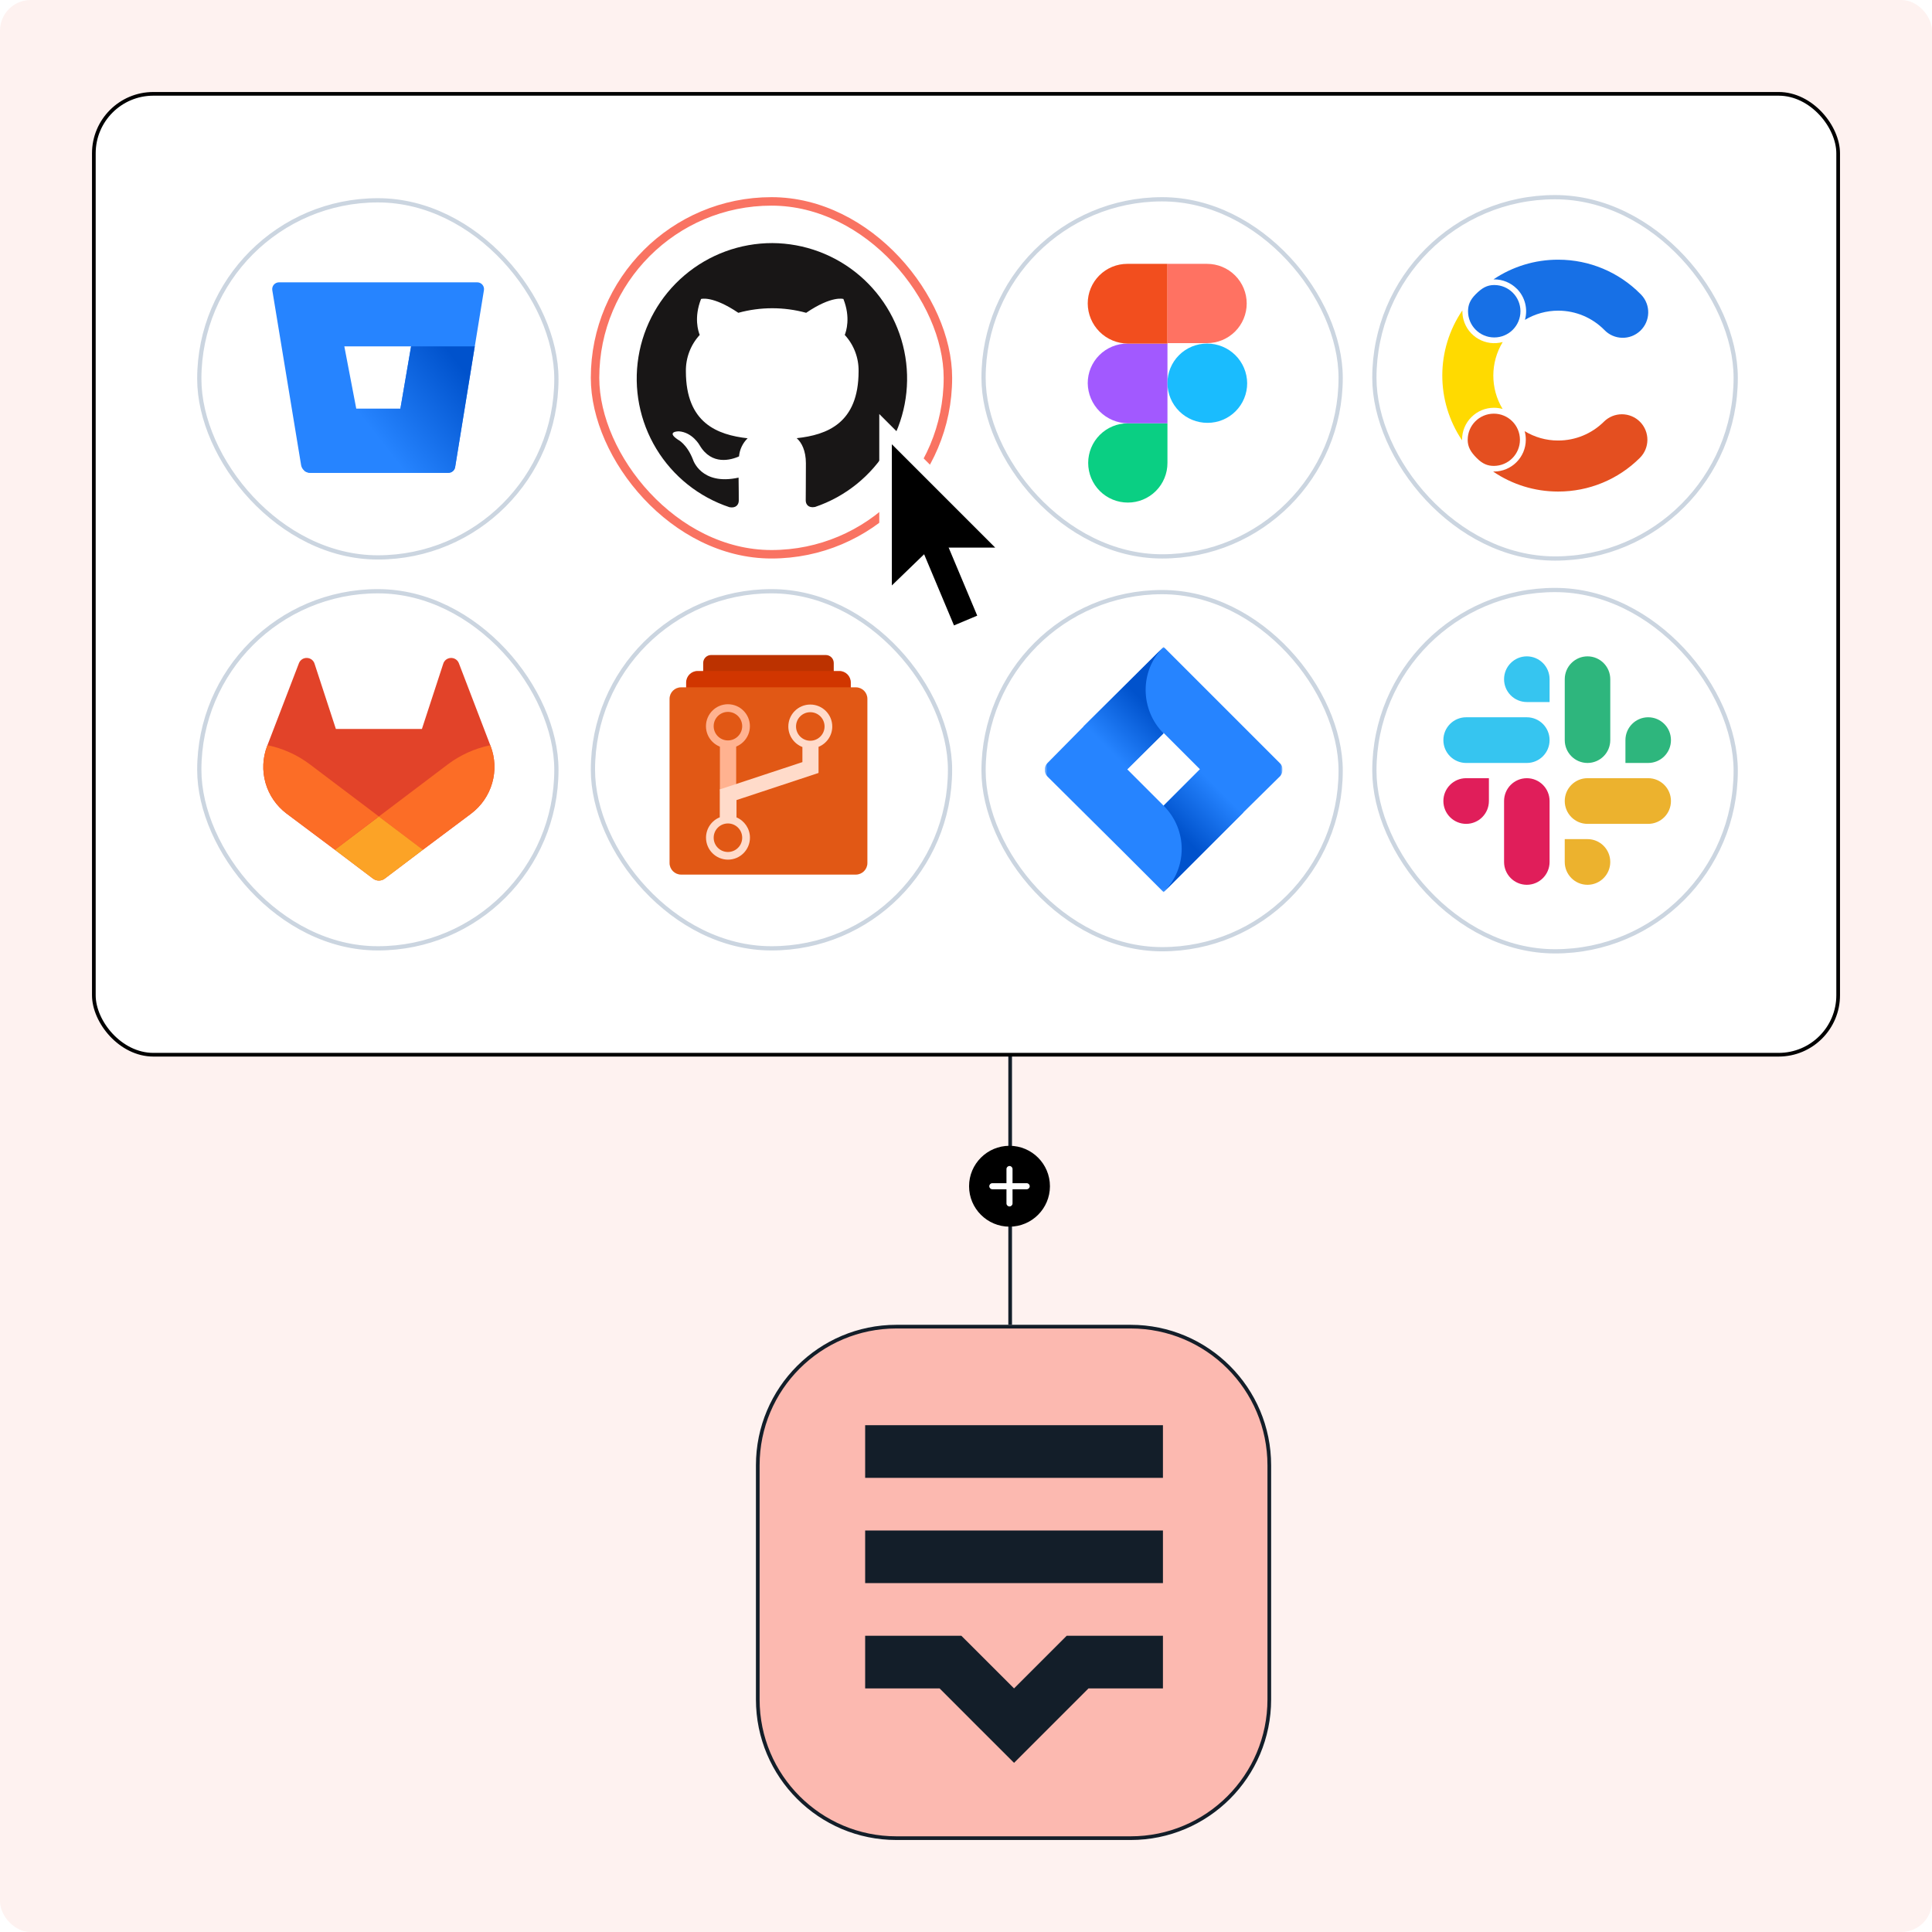 <?xml version="1.0"?>
<svg xmlns="http://www.w3.org/2000/svg" width="630" height="630" viewBox="0 0 630 630" fill="none">
<rect width="630.001" height="630.001" rx="10" fill="#FEF2F0"/>
<path d="M292.314 432.6H368.686C393.657 432.6 413.9 452.843 413.9 477.814V554.186C413.9 579.157 393.657 599.4 368.686 599.4H292.314C267.343 599.4 247.1 579.157 247.1 554.186V477.814C247.1 452.843 267.343 432.6 292.314 432.6Z" fill="#FCB9B0" stroke="#131E29" stroke-width="1.2"/>
<g clip-path="url(#clip0_136_2262)">
<path d="M379.22 533.407H362.045H350.65H347.824L330.668 550.564L313.493 533.407H310.685H299.272H282.116V550.564H306.392L318.52 562.711L330.668 574.84L342.796 562.711L354.944 550.564H379.22V533.407Z" fill="#131E29"/>
<path d="M379.22 499.075H282.116V516.232H379.22V499.075Z" fill="#131E29"/>
<path d="M379.22 464.744H282.116V481.901H379.22V464.744Z" fill="#131E29"/>
</g>
<line x1="329.4" y1="432" x2="329.4" y2="343" stroke="#131E29" stroke-width="1.2"/>
<circle cx="329.515" cy="386.484" r="10.219" transform="rotate(-90 329.515 386.484)" fill="white"/>
<path d="M316 386.814C316 394.085 321.915 400 329.186 400C336.456 400 342.372 394.085 342.372 386.814C342.372 379.544 336.456 373.628 329.186 373.628C321.915 373.628 316 379.544 316 386.814ZM330.175 381.21L330.175 385.825L334.79 385.825C335.336 385.825 335.779 386.268 335.779 386.814C335.779 387.361 335.336 387.803 334.79 387.803L330.175 387.803L330.175 392.418C330.175 392.965 329.732 393.407 329.186 393.407C328.639 393.407 328.197 392.965 328.197 392.418L328.197 387.803L323.582 387.803C323.035 387.803 322.593 387.361 322.593 386.814C322.593 386.268 323.035 385.825 323.582 385.825L328.197 385.825L328.197 381.21C328.197 380.664 328.639 380.221 329.186 380.221C329.732 380.221 330.175 380.664 330.175 381.21Z" fill="black"/>
<rect x="30.6" y="30.6" width="568.8" height="313.33" rx="19.4" fill="white" stroke="black" stroke-width="1.2"/>
<rect x="194.036" y="65.675" width="115.065" height="115.065" rx="57.532" fill="white"/>
<rect x="194.036" y="65.675" width="115.065" height="115.065" rx="57.532" stroke="#F97362" stroke-width="2.763"/>
<g clip-path="url(#clip1_136_2262)">
<path fill-rule="evenodd" clip-rule="evenodd" d="M251.853 79.266C241.352 79.257 231.193 82.988 223.193 89.789C215.193 96.591 209.876 106.018 208.195 116.383C206.514 126.747 208.578 137.372 214.018 146.353C219.458 155.334 227.918 162.085 237.882 165.396C240.092 165.802 240.904 164.431 240.904 163.259C240.904 162.086 240.904 159.435 240.841 155.746C228.548 158.452 225.95 149.821 225.95 149.821C223.948 144.716 221.044 143.354 221.044 143.354C217.031 140.648 221.351 140.648 221.351 140.648C225.788 140.955 228.124 145.158 228.124 145.158C232.065 151.904 238.46 149.956 240.985 148.828C241.182 146.587 242.178 144.491 243.79 142.921C233.977 141.803 223.659 138.015 223.659 121.077C223.59 116.693 225.204 112.448 228.169 109.217C227.718 108.099 226.203 103.608 228.602 97.493C228.602 97.493 232.318 96.302 240.759 102.002C248 100.018 255.642 100.018 262.883 102.002C271.315 96.275 275.022 97.493 275.022 97.493C277.43 103.581 275.924 108.072 275.464 109.217C278.436 112.444 280.051 116.691 279.974 121.077C279.974 138.051 269.638 141.821 259.789 142.885C261.377 144.247 262.793 146.944 262.793 151.065C262.793 156.973 262.738 161.744 262.738 163.187C262.738 164.368 263.532 165.748 265.778 165.315C275.679 161.962 284.071 155.207 289.463 146.251C294.855 137.295 296.897 126.717 295.227 116.398C293.557 106.078 288.283 96.685 280.342 89.886C272.401 83.088 262.306 79.325 251.853 79.266Z" fill="#181616"/>
</g>
<rect x="320.725" y="64.985" width="116.447" height="116.447" rx="58.223" fill="white"/>
<rect x="320.725" y="64.985" width="116.447" height="116.447" rx="58.223" stroke="#CBD5E0" stroke-width="1.382"/>
<path d="M367.766 163.882C369.464 163.886 371.147 163.555 372.717 162.907C374.286 162.259 375.713 161.307 376.914 160.106C378.115 158.905 379.066 157.479 379.714 155.909C380.362 154.339 380.694 152.656 380.69 150.958V138.034H367.766C364.338 138.034 361.051 139.396 358.627 141.82C356.204 144.243 354.842 147.53 354.842 150.958C354.842 154.386 356.204 157.673 358.627 160.097C361.051 162.52 364.338 163.882 367.766 163.882Z" fill="#0ACF83"/>
<path d="M354.696 124.96C354.692 123.262 355.023 121.579 355.671 120.009C356.319 118.439 357.271 117.013 358.472 115.812C359.673 114.611 361.099 113.659 362.669 113.011C364.239 112.363 365.921 112.032 367.62 112.036H380.695V138.035H367.771C364.317 137.99 361.018 136.598 358.576 134.155C356.133 131.713 354.741 128.414 354.696 124.96Z" fill="#A259FF"/>
<path d="M354.696 98.962C354.692 97.264 355.023 95.581 355.671 94.011C356.319 92.441 357.271 91.015 358.472 89.814C359.673 88.613 361.099 87.661 362.669 87.013C364.239 86.365 365.921 86.034 367.62 86.038H380.695V112.037H367.771C364.31 112.016 360.996 110.632 358.549 108.184C356.101 105.737 354.717 102.423 354.696 98.962Z" fill="#F24E1E"/>
<path d="M380.687 86.038H393.611C397.038 86.038 400.326 87.4 402.749 89.823C405.173 92.247 406.535 95.534 406.535 98.962C406.535 102.39 405.173 105.677 402.749 108.101C400.326 110.524 397.038 111.886 393.611 111.886H380.687V86.038Z" fill="#FF7262"/>
<path d="M406.686 124.96C406.69 126.658 406.358 128.341 405.71 129.911C405.062 131.481 404.11 132.907 402.91 134.108C401.709 135.309 400.282 136.261 398.712 136.909C397.142 137.557 395.46 137.888 393.762 137.884C390.316 137.897 387.006 136.544 384.556 134.122C382.105 131.7 380.714 128.405 380.687 124.96C380.683 123.262 381.014 121.579 381.662 120.009C382.31 118.44 383.262 117.013 384.463 115.812C385.664 114.611 387.09 113.659 388.66 113.011C390.23 112.363 391.912 112.032 393.611 112.036C397.056 112.024 400.366 113.376 402.817 115.798C405.267 118.221 406.658 121.515 406.686 124.96Z" fill="#1ABCFE"/>
<rect x="320.725" y="193.08" width="116.447" height="116.447" rx="58.223" fill="white"/>
<rect x="320.725" y="193.08" width="116.447" height="116.447" rx="58.223" stroke="#CBD5E0" stroke-width="1.382"/>
<g clip-path="url(#clip2_136_2262)">
<mask id="mask0_136_2262" style="mask-type:luminance" maskUnits="userSpaceOnUse" x="340" y="210" width="79" height="81">
<path d="M418.229 210.942H340.645V290.931H418.229V210.942Z" fill="white"/>
</mask>
<g mask="url(#mask0_136_2262)">
<path d="M417.267 248.773L382.803 214.309L379.437 210.942L353.469 236.751L341.607 248.773C340.324 250.055 340.324 251.979 341.607 253.261L365.331 276.825L379.437 290.931L405.405 264.963L405.886 264.482L417.428 253.101C418.55 251.818 418.55 249.895 417.267 248.773ZM379.437 262.719L367.575 250.857L379.437 238.995L391.299 250.857L379.437 262.719Z" fill="#2684FF"/>
<path d="M379.434 239.155C371.74 231.46 371.579 218.797 379.274 211.103L353.305 236.911L367.411 251.017L379.434 239.155Z" fill="url(#paint0_linear_136_2262)"/>
<path d="M391.304 250.857L379.442 262.719C387.297 270.574 387.297 283.077 379.442 290.932L405.411 264.964L391.304 250.857Z" fill="url(#paint1_linear_136_2262)"/>
</g>
</g>
<rect x="448.164" y="192.39" width="117.828" height="117.828" rx="58.914" fill="white"/>
<rect x="448.164" y="192.39" width="117.828" height="117.828" rx="58.914" stroke="#CBD5E0" stroke-width="1.382"/>
<g clip-path="url(#clip3_136_2262)">
<path fill-rule="evenodd" clip-rule="evenodd" d="M497.877 214.029C493.774 214.032 490.454 217.367 490.457 221.477C490.454 225.586 493.777 228.921 497.88 228.925H505.302V221.48C505.305 217.37 501.982 214.035 497.877 214.029C497.88 214.029 497.88 214.029 497.877 214.029ZM497.877 233.894H478.09C473.988 233.897 470.664 237.232 470.667 241.341C470.661 245.451 473.985 248.786 478.087 248.792H497.877C501.979 248.789 505.302 245.454 505.299 241.344C505.302 237.232 501.979 233.897 497.877 233.894Z" fill="#36C5F0"/>
<path fill-rule="evenodd" clip-rule="evenodd" d="M544.878 241.341C544.881 237.232 541.558 233.897 537.456 233.894C533.353 233.897 530.03 237.232 530.033 241.341V248.792H537.456C541.558 248.789 544.881 245.454 544.878 241.341ZM525.088 241.341V221.477C525.091 217.37 521.771 214.035 517.669 214.029C513.567 214.032 510.243 217.367 510.246 221.477V241.341C510.24 245.451 513.563 248.786 517.666 248.792C521.768 248.789 525.091 245.454 525.088 241.341Z" fill="#2EB67D"/>
<path fill-rule="evenodd" clip-rule="evenodd" d="M517.663 288.522C521.765 288.519 525.088 285.183 525.085 281.074C525.088 276.964 521.765 273.629 517.663 273.626H510.241V281.074C510.238 285.18 513.561 288.515 517.663 288.522ZM517.663 268.654H537.453C541.555 268.651 544.878 265.316 544.875 261.207C544.881 257.097 541.558 253.762 537.456 253.756H517.666C513.564 253.759 510.241 257.094 510.244 261.203C510.241 265.316 513.561 268.651 517.663 268.654Z" fill="#ECB22E"/>
<path fill-rule="evenodd" clip-rule="evenodd" d="M470.667 261.205C470.664 265.315 473.988 268.65 478.09 268.653C482.192 268.65 485.515 265.315 485.512 261.205V253.758H478.09C473.988 253.761 470.664 257.096 470.667 261.205ZM490.457 261.205V281.07C490.451 285.179 493.774 288.514 497.877 288.52C501.979 288.517 505.302 285.182 505.299 281.073V261.212C505.305 257.102 501.982 253.767 497.88 253.761C493.774 253.761 490.454 257.096 490.457 261.205Z" fill="#E01E5A"/>
</g>
<rect x="448.164" y="64.294" width="117.828" height="117.828" rx="58.914" fill="white"/>
<rect x="448.164" y="64.294" width="117.828" height="117.828" rx="58.914" stroke="#CBD5E0" stroke-width="1.382"/>
<path d="M494.604 94.137C497.262 96.796 498.286 100.684 497.262 104.306C500.54 102.336 504.29 101.303 508.11 101.303H508.187C513.805 101.321 519.182 103.574 523.131 107.566C526.296 110.895 531.561 111.025 534.882 107.859C538.211 104.693 538.34 99.428 535.174 96.107C535.097 96.021 535.011 95.944 534.925 95.858C527.871 88.726 518.261 84.7 508.23 84.683H508.084C500.574 84.665 493.236 86.902 487.007 91.1H487.24C490.001 91.1 492.642 92.193 494.595 94.146L494.604 94.137Z" fill="#1770E6"/>
<path d="M528.878 135.088C526.684 135.088 524.576 135.957 523.019 137.497C519.062 141.437 513.702 143.648 508.11 143.648H508.033C504.205 143.648 500.445 142.589 497.176 140.594C497.426 141.497 497.546 142.435 497.546 143.372C497.546 149.11 492.892 153.764 487.154 153.764H486.879C493.098 157.997 500.445 160.277 507.973 160.285H508.119C518.098 160.303 527.673 156.354 534.736 149.308C537.996 146.074 538.014 140.809 534.788 137.548C533.231 135.974 531.097 135.088 528.886 135.088H528.878Z" fill="#E44F20"/>
<path d="M479.805 136.016C481.749 134.063 484.399 132.962 487.16 132.97C488.115 132.97 489.062 133.1 489.974 133.358C485.93 126.639 485.947 118.234 490.017 111.532C484.476 113.055 478.755 109.795 477.233 104.254C476.983 103.351 476.863 102.422 476.863 101.493V101.209C468.165 113.984 468.131 130.768 476.76 143.586V143.371C476.76 140.61 477.844 137.969 479.805 136.016Z" fill="#FFDA00"/>
<path d="M487.25 92.942C484.884 92.942 483.233 93.923 481.228 95.927C479.318 97.837 478.716 99.506 478.707 101.494C478.707 106.217 482.536 110.036 487.259 110.036C491.982 110.036 495.801 106.208 495.801 101.485C495.801 96.771 491.973 92.942 487.259 92.942H487.25Z" fill="#1770E6"/>
<path d="M478.591 143.382C478.591 145.739 479.572 147.399 481.576 149.403C483.486 151.313 485.155 151.924 487.142 151.924C491.848 151.907 495.65 148.087 495.633 143.382C495.616 138.676 491.796 134.873 487.09 134.891C482.393 134.908 478.599 138.71 478.599 143.407V143.382H478.591Z" fill="#E44F20"/>
<rect x="193.345" y="192.794" width="116.447" height="116.447" rx="58.223" fill="white"/>
<rect x="193.345" y="192.794" width="116.447" height="116.447" rx="58.223" stroke="#CBD5E0" stroke-width="1.382"/>
<g clip-path="url(#clip4_136_2262)">
<path d="M269.275 213.592H231.898C230.456 213.592 229.297 214.751 229.297 216.193V224.708H271.876V216.193C271.876 214.751 270.716 213.592 269.275 213.592Z" fill="#BC3200"/>
<path d="M273.676 218.795H227.502C225.421 218.795 223.742 220.474 223.742 222.555V225.512H277.436V222.555C277.436 220.474 275.757 218.795 273.676 218.795Z" fill="#D13600"/>
<path d="M279.086 224.129H222.092C220.011 224.129 218.332 225.808 218.332 227.889V281.42C218.332 283.501 220.026 285.195 222.106 285.195H279.071C281.151 285.195 282.846 283.501 282.846 281.42V227.889C282.846 225.808 281.166 224.129 279.086 224.129Z" fill="#E15815"/>
<path d="M237.368 229.644C233.415 229.644 230.205 232.854 230.205 236.807C230.205 240.76 233.415 243.97 237.368 243.97C241.321 243.97 244.532 240.76 244.532 236.807C244.532 232.854 241.321 229.644 237.368 229.644ZM237.368 241.444C234.797 241.444 232.717 239.363 232.717 236.792C232.717 234.221 234.797 232.14 237.368 232.14C239.939 232.14 242.02 234.221 242.02 236.792C242.02 239.363 239.939 241.444 237.368 241.444Z" fill="#FFB290"/>
<path d="M240.058 243.193H234.753V257.713H240.058V243.193Z" fill="#FFB290"/>
<path d="M271.39 236.907C271.39 232.954 268.179 229.744 264.226 229.744C260.273 229.744 257.063 232.954 257.063 236.907C257.063 239.954 258.965 242.555 261.655 243.595V248.514L234.756 257.401H234.711V266.512C232.081 267.567 230.223 270.153 230.223 273.155C230.223 277.108 233.433 280.318 237.386 280.318C241.339 280.318 244.549 277.108 244.549 273.155C244.549 270.182 242.736 267.626 240.165 266.541V260.894L266.916 252.051L266.857 251.947H266.916V243.536C269.532 242.48 271.39 239.909 271.39 236.907ZM242.023 273.17C242.023 275.741 239.942 277.821 237.371 277.821C234.8 277.821 232.72 275.741 232.72 273.17C232.72 270.598 234.8 268.518 237.371 268.518C239.942 268.518 242.023 270.598 242.023 273.17ZM264.226 241.544C261.655 241.544 259.575 239.464 259.575 236.892C259.575 234.321 261.655 232.241 264.226 232.241C266.797 232.241 268.878 234.321 268.878 236.892C268.878 239.464 266.782 241.544 264.226 241.544Z" fill="#FFDBCA"/>
</g>
<rect x="64.985" y="192.794" width="116.447" height="116.447" rx="58.223" fill="white"/>
<rect x="64.985" y="192.794" width="116.447" height="116.447" rx="58.223" stroke="#CBD5E0" stroke-width="1.382"/>
<path d="M159.983 243.281L159.877 243.01L149.616 216.232C149.408 215.707 149.038 215.262 148.56 214.96C148.083 214.664 147.525 214.521 146.964 214.551C146.402 214.581 145.863 214.783 145.42 215.129C144.982 215.485 144.664 215.967 144.51 216.511L137.581 237.707H109.527L102.599 216.511C102.449 215.964 102.13 215.48 101.688 215.125C101.245 214.779 100.706 214.577 100.145 214.547C99.583 214.517 99.026 214.66 98.548 214.956C98.072 215.259 97.702 215.704 97.492 216.228L87.212 242.995L87.11 243.266C85.633 247.125 85.45 251.36 86.59 255.332C87.73 259.304 90.13 262.798 93.43 265.287L93.465 265.314L93.559 265.381L109.19 277.086L116.922 282.939L121.633 286.495C122.184 286.913 122.857 287.14 123.548 287.14C124.24 287.14 124.913 286.913 125.464 286.495L130.174 282.939L137.907 277.086L153.632 265.31L153.671 265.279C156.963 262.789 159.357 259.299 160.496 255.333C161.634 251.366 161.454 247.137 159.983 243.281Z" fill="#E24329"/>
<path d="M159.982 243.282L159.876 243.011C154.877 244.037 150.165 246.155 146.079 249.213L123.544 266.253C131.218 272.058 137.899 277.102 137.899 277.102L153.623 265.326L153.663 265.295C156.959 262.806 159.357 259.313 160.497 255.343C161.637 251.373 161.456 247.14 159.982 243.282Z" fill="#FC6D26"/>
<path d="M109.188 277.102L116.921 282.954L121.632 286.51C122.183 286.929 122.855 287.155 123.547 287.155C124.239 287.155 124.912 286.929 125.463 286.51L130.173 282.954L137.906 277.102C137.906 277.102 131.217 272.042 123.543 266.252C115.869 272.042 109.188 277.102 109.188 277.102Z" fill="#FCA326"/>
<path d="M101.005 249.212C96.922 246.148 92.212 244.024 87.212 242.994L87.11 243.265C85.633 247.124 85.45 251.359 86.59 255.331C87.73 259.303 90.131 262.797 93.43 265.286L93.465 265.313L93.559 265.38L109.19 277.085C109.19 277.085 115.863 272.041 123.545 266.236L101.005 249.212Z" fill="#FC6D26"/>
<rect x="64.985" y="65.318" width="116.447" height="116.447" rx="58.223" fill="white"/>
<rect x="64.985" y="65.318" width="116.447" height="116.447" rx="58.223" stroke="#CBD5E0" stroke-width="1.382"/>
<g clip-path="url(#clip5_136_2262)">
<path d="M91.003 92.063C90.68 92.058 90.361 92.125 90.066 92.258C89.772 92.39 89.51 92.586 89.299 92.831C89.088 93.075 88.933 93.363 88.845 93.674C88.757 93.985 88.739 94.311 88.79 94.63L98.185 151.659C98.302 152.357 98.661 152.991 99.199 153.451C99.737 153.91 100.42 154.165 101.128 154.171H146.196C146.727 154.178 147.242 153.994 147.648 153.653C148.054 153.312 148.324 152.836 148.409 152.312L157.803 94.641C157.856 94.324 157.84 93.999 157.755 93.69C157.67 93.38 157.518 93.092 157.311 92.847C157.103 92.602 156.845 92.404 156.553 92.269C156.262 92.133 155.945 92.063 155.624 92.063H91.003ZM130.561 133.28H116.176L112.282 112.943H134.047L130.561 133.28Z" fill="#2684FF"/>
<path d="M154.815 112.943H134.046L130.56 133.281H116.176L99.191 153.453C99.729 153.918 100.415 154.177 101.127 154.183H146.206C146.737 154.19 147.252 154.006 147.658 153.665C148.064 153.323 148.334 152.848 148.419 152.324L154.815 112.943Z" fill="url(#paint2_linear_136_2262)"/>
</g>
<g filter="url(#filter0_d_136_2262)">
<path d="M286.719 200.775V135.003L334.404 182.688H306.451L304.807 183.099L286.719 200.775Z" fill="white"/>
<path d="M324.125 203.653L309.327 209.819L290.006 164.19L305.216 158.023L324.125 203.653Z" fill="white"/>
<path d="M305.933 170.433L298.352 173.615L311.082 203.939L318.663 200.757L305.933 170.433Z" fill="black"/>
<path d="M290.823 144.866V190.907L303.155 178.985L304.8 178.574H324.531L290.823 144.866Z" fill="black"/>
</g>
<defs>
<filter id="filter0_d_136_2262" x="277.216" y="125.5" width="66.691" height="93.822" filterUnits="userSpaceOnUse" color-interpolation-filters="sRGB">
<feFlood flood-opacity="0" result="BackgroundImageFix"/>
<feColorMatrix in="SourceAlpha" type="matrix" values="0 0 0 0 0 0 0 0 0 0 0 0 0 0 0 0 0 0 127 0" result="hardAlpha"/>
<feOffset/>
<feGaussianBlur stdDeviation="4.751"/>
<feComposite in2="hardAlpha" operator="out"/>
<feColorMatrix type="matrix" values="0 0 0 0 0 0 0 0 0 0 0 0 0 0 0 0 0 0 0.3 0"/>
<feBlend mode="normal" in2="BackgroundImageFix" result="effect1_dropShadow_136_2262"/>
<feBlend mode="normal" in="SourceGraphic" in2="effect1_dropShadow_136_2262" result="shape"/>
</filter>
<linearGradient id="paint0_linear_136_2262" x1="377.305" y1="227.097" x2="360.768" y2="243.634" gradientUnits="userSpaceOnUse">
<stop offset="0.18" stop-color="#0052CC"/>
<stop offset="1" stop-color="#2684FF"/>
</linearGradient>
<linearGradient id="paint1_linear_136_2262" x1="381.677" y1="274.591" x2="398.183" y2="258.085" gradientUnits="userSpaceOnUse">
<stop offset="0.18" stop-color="#0052CC"/>
<stop offset="1" stop-color="#2684FF"/>
</linearGradient>
<linearGradient id="paint2_linear_136_2262" x1="159.617" y1="118.631" x2="125.293" y2="145.43" gradientUnits="userSpaceOnUse">
<stop offset="0.18" stop-color="#0052CC"/>
<stop offset="1" stop-color="#2684FF"/>
</linearGradient>
<clipPath id="clip0_136_2262">
<rect width="97.104" height="110.095" fill="white" transform="translate(282.116 464.745)"/>
</clipPath>
<clipPath id="clip1_136_2262">
<rect width="88.17" height="88.17" fill="white" transform="translate(207.625 79.266)"/>
</clipPath>
<clipPath id="clip2_136_2262">
<rect width="77.585" height="80.958" fill="white" transform="translate(340.639 210.941)"/>
</clipPath>
<clipPath id="clip3_136_2262">
<rect width="74.211" height="74.491" fill="white" transform="translate(470.66 214.029)"/>
</clipPath>
<clipPath id="clip4_136_2262">
<rect width="73.516" height="73.516" fill="white" transform="translate(214.211 213.562)"/>
</clipPath>
<clipPath id="clip5_136_2262">
<rect width="69.046" height="62.108" fill="white" transform="translate(88.79 92.062)"/>
</clipPath>
</defs>
</svg>
